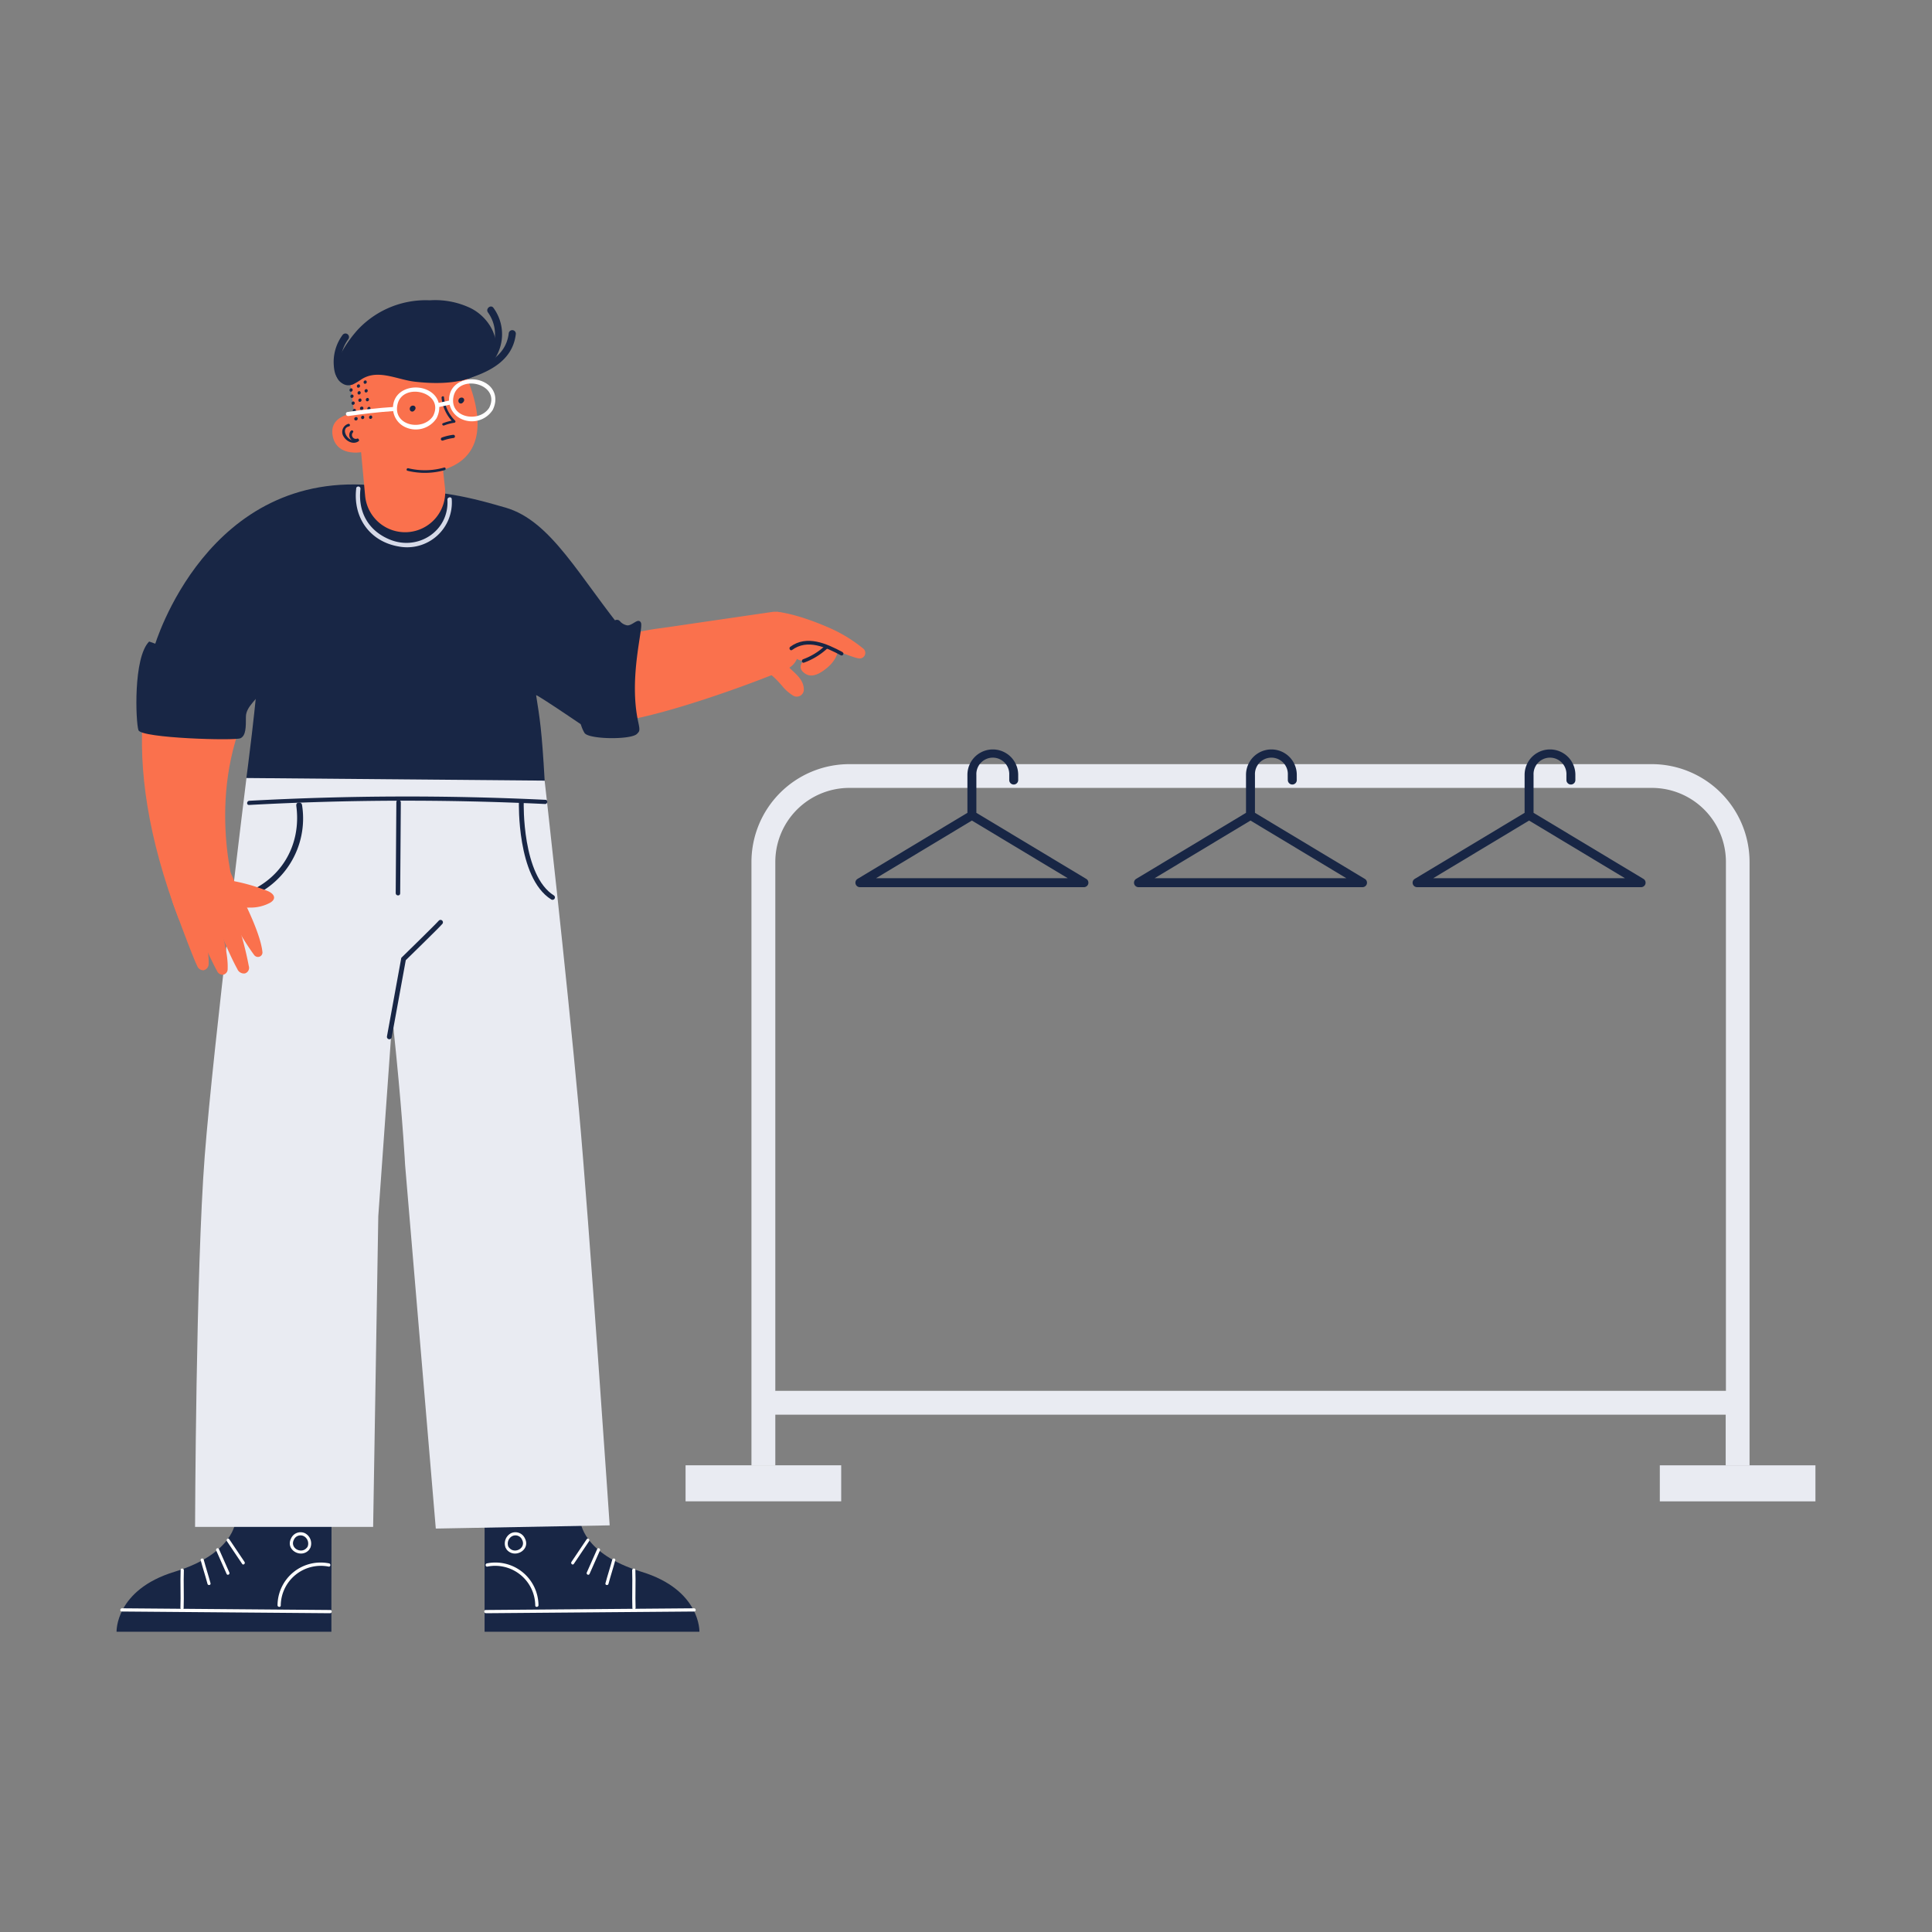 <svg xmlns="http://www.w3.org/2000/svg" viewBox="0 0 600 600"><rect x="0" y="0" width="600" height="600" fill="#808080" stroke="none"/><defs><style>.cls-1{fill:#e9ebf2;}.cls-2{fill:#182645;}.cls-3{fill:#fa714d;}.cls-4{fill:#fff;}.cls-5,.cls-7{fill:none;stroke:#182645;stroke-linecap:round;}.cls-5{stroke-miterlimit:10;stroke-width:1.5px;}.cls-6{fill:#d6dae8;}.cls-7{stroke-linejoin:round;}</style></defs><title>Dashboard Illustrations</title><g id="Layer_1" data-name="Layer 1"><rect class="cls-1" x="212.91" y="455.06" width="48.33" height="11.19"/><rect class="cls-1" x="515.46" y="455.06" width="48.33" height="11.19" transform="translate(1079.26 921.32) rotate(180)"/><path class="cls-1" d="M513,237.31H263.75a30.41,30.41,0,0,0-30.38,30.38V455.06h7.41V439.34H535.93v15.72h7.41V267.69A30.41,30.41,0,0,0,513,237.31Zm23,194.63H240.78V267.69a23,23,0,0,1,23-23H513a23,23,0,0,1,23,23Z"/><path class="cls-2" d="M423.85,272.94l-34.11-20.51v-11.8a5.11,5.11,0,1,1,10.21,0v1.62a1.39,1.39,0,1,0,2.78,0v-1.62a7.88,7.88,0,1,0-15.77,0v11.8l-34.11,20.51a1.39,1.39,0,0,0,.72,2.58h69.57a1.39,1.39,0,0,0,.72-2.58Zm-65.28-.2,29.78-17.91,29.78,17.91Z"/><path class="cls-2" d="M337.33,272.94l-34.11-20.51v-11.8a5.11,5.11,0,1,1,10.21,0v1.62a1.39,1.39,0,1,0,2.78,0v-1.62a7.88,7.88,0,1,0-15.77,0v11.8l-34.11,20.51a1.39,1.39,0,0,0,.72,2.58h69.57a1.39,1.39,0,0,0,.72-2.58Zm-65.28-.2,29.78-17.91,29.78,17.91Z"/><path class="cls-2" d="M510.37,272.94l-34.11-20.51v-11.8a5.11,5.11,0,1,1,10.21,0v1.62a1.39,1.39,0,1,0,2.78,0v-1.62a7.88,7.88,0,1,0-15.77,0v11.8l-34.11,20.51a1.39,1.39,0,0,0,.72,2.58h69.57a1.39,1.39,0,0,0,.72-2.58Zm-65.28-.2,29.78-17.91,29.78,17.91Z"/><path id="_Path_" data-name="&lt;Path&gt;" class="cls-3" d="M184.67,223.44c4.33,4.19,39.1-7.16,59.57-15.62a6.05,6.05,0,0,0,3.74-5.26l.24-4.22a6.05,6.05,0,0,0-.64-3.06l-.77-1.53a6.85,6.85,0,0,0-7.1-3.69l-34.29,5S160.29,199.87,184.67,223.44Z"/><path id="_Path_2" data-name="&lt;Path&gt;" class="cls-3" d="M58.8,180.28c-14.47,20.84-22.77,54-3.21,105.34l17.81-7.28s-9.93-30,3.8-59c3.42-7.24,6.53-13.75,8.91-18.71"/><g id="_Group_" data-name="&lt;Group&gt;"><path id="_Path_3" data-name="&lt;Path&gt;" class="cls-2" d="M102.92,494.58v12.17l-66.72,0s-.45-13,18-18.62,18.95-15.73,18.95-15.73h29.81Z"/><g id="_Group_2" data-name="&lt;Group&gt;"><path id="_Path_4" data-name="&lt;Path&gt;" class="cls-4" d="M102.52,501l-64.74-.53c-.62,0-.54-1,.08-1l64.74.53c.62,0,.54,1-.08,1Z"/></g><g id="_Group_3" data-name="&lt;Group&gt;"><path id="_Path_5" data-name="&lt;Path&gt;" class="cls-4" d="M102.11,486.53a12.45,12.45,0,0,0-14.92,12.07c0,.62-1,.54-1-.08a13.38,13.38,0,0,1,16-13c.6.11.53,1.07-.08,1Z"/></g><g id="_Group_4" data-name="&lt;Group&gt;"><path id="_Path_6" data-name="&lt;Path&gt;" class="cls-4" d="M57.1,487.63c-.15,3.93.08,7.86-.07,11.79,0,.62-1,.54-1-.08.15-3.93-.08-7.86.07-11.79,0-.62,1-.54,1,.08Z"/></g><g id="_Group_5" data-name="&lt;Group&gt;"><path id="_Path_7" data-name="&lt;Path&gt;" class="cls-4" d="M71.19,478c1.62,2.34,3.14,4.74,4.75,7.07.35.5-.38,1.13-.73.62-1.62-2.34-3.14-4.74-4.75-7.07-.35-.5.38-1.13.73-.62Z"/></g><g id="_Group_6" data-name="&lt;Group&gt;"><path id="_Path_8" data-name="&lt;Path&gt;" class="cls-4" d="M68,481.08l3.23,7.29c.25.56-.61,1-.86.42l-3.23-7.29c-.25-.56.61-1,.86-.42Z"/></g><g id="_Group_7" data-name="&lt;Group&gt;"><path id="_Path_9" data-name="&lt;Path&gt;" class="cls-4" d="M63.27,484.37c.65,2.46,1.46,4.87,2.11,7.33.16.6-.79.78-.94.18-.65-2.46-1.46-4.87-2.11-7.33-.16-.6.79-.78.94-.18Z"/></g><g id="_Group_8" data-name="&lt;Group&gt;"><path id="_Path_10" data-name="&lt;Path&gt;" class="cls-4" d="M95.51,480.4a2.63,2.63,0,0,0-1-3.24,2.24,2.24,0,0,0-3.23,1c-1.36,2.58,2.29,4.6,4,2.5.39-.47,1.18.07.79.55-2.43,3-7.58.15-5.65-3.49a3.22,3.22,0,0,1,4.3-1.56,3.6,3.6,0,0,1,1.65,4.55c-.25.56-1.16.24-.9-.33Z"/></g></g><path id="_Path_11" data-name="&lt;Path&gt;" class="cls-1" d="M60.58,474.2h55.3l1.6-96.5,6.21-87.23,1.82-49.88-48.91.53S66.28,324.27,63.58,359C60.83,394.38,60.58,474.2,60.58,474.2Z"/><g id="_Group_9" data-name="&lt;Group&gt;"><path id="_Path_12" data-name="&lt;Path&gt;" class="cls-2" d="M150.49,494.58v12.17l66.72,0s.45-13-18-18.62-18.95-15.73-18.95-15.73H150.5Z"/><g id="_Group_10" data-name="&lt;Group&gt;"><path id="_Path_13" data-name="&lt;Path&gt;" class="cls-4" d="M150.89,501l64.74-.53c.62,0,.54-1-.08-1l-64.74.53c-.62,0-.54,1,.08,1Z"/></g><g id="_Group_11" data-name="&lt;Group&gt;"><path id="_Path_14" data-name="&lt;Path&gt;" class="cls-4" d="M151.31,486.53a12.45,12.45,0,0,1,14.92,12.07c0,.62,1,.54,1-.08a13.38,13.38,0,0,0-16-13c-.6.11-.53,1.07.08,1Z"/></g><g id="_Group_12" data-name="&lt;Group&gt;"><path id="_Path_15" data-name="&lt;Path&gt;" class="cls-4" d="M196.32,487.63c.15,3.93-.08,7.86.07,11.79,0,.62,1,.54,1-.08-.15-3.93.08-7.86-.07-11.79,0-.62-1-.54-1,.08Z"/></g><g id="_Group_13" data-name="&lt;Group&gt;"><path id="_Path_16" data-name="&lt;Path&gt;" class="cls-4" d="M182.22,478c-1.62,2.34-3.14,4.74-4.75,7.07-.35.5.38,1.13.73.62,1.62-2.34,3.14-4.74,4.75-7.07.35-.5-.38-1.13-.73-.62Z"/></g><g id="_Group_14" data-name="&lt;Group&gt;"><path id="_Path_17" data-name="&lt;Path&gt;" class="cls-4" d="M185.46,481.08l-3.23,7.29c-.25.56.61,1,.86.42l3.23-7.29c.25-.56-.61-1-.86-.42Z"/></g><g id="_Group_15" data-name="&lt;Group&gt;"><path id="_Path_18" data-name="&lt;Path&gt;" class="cls-4" d="M190.14,484.37c-.65,2.46-1.46,4.87-2.11,7.33-.16.6.79.78.94.18.65-2.46,1.46-4.87,2.11-7.33.16-.6-.79-.78-.94-.18Z"/></g><g id="_Group_16" data-name="&lt;Group&gt;"><path id="_Path_19" data-name="&lt;Path&gt;" class="cls-4" d="M157.9,480.4a2.63,2.63,0,0,1,1-3.24,2.24,2.24,0,0,1,3.23,1c1.36,2.58-2.29,4.6-4,2.5-.39-.47-1.18.07-.79.55,2.43,3,7.58.15,5.65-3.49a3.22,3.22,0,0,0-4.3-1.56,3.6,3.6,0,0,0-1.65,4.55c.25.56,1.16.24.9-.33Z"/></g></g><path id="_Path_20" data-name="&lt;Path&gt;" class="cls-1" d="M169.14,242.43s6.65,58.5,10.65,102.28c3.14,34.36,9.55,129,9.55,129l-54,1-9.53-112.9s-2.53-50.19-14.36-121.09Z"/><path class="cls-5" d="M136.81,286.43c-.7.88-11.49,11.4-11.49,11.4L120.91,322"/><path id="_Path_21" data-name="&lt;Path&gt;" class="cls-3" d="M80.08,214.11c4.9-13.86,9.14-18.84.16-54.68a87,87,0,0,0-31.09,41.67"/><path id="_Path_22" data-name="&lt;Path&gt;" class="cls-2" d="M48,200.61S64.25,145,117.45,150.88c20.33,2.25,24,2.22,39.58,6.77,14.29,4.17,22.82,21.56,37.85,39.92L184.8,227.92s-18.38-12.55-18.3-12c1.12,7.17,1.74,10.46,2.65,26.51l-92.64-.81s3-21.72,4.69-44.3c.76-10.11,1.63-17.26,3.87-3.25l-4.52,21Z"/><g id="_Group_17" data-name="&lt;Group&gt;"><path id="_Path_23" data-name="&lt;Path&gt;" class="cls-6" d="M110.64,151.61c-1.09,8.81,3.95,16.52,13.2,18.11A13.9,13.9,0,0,0,140.29,155c-.05-.87-1.39-.65-1.34.22.57,9.73-9.2,16-18,12.3-6.77-2.82-9.83-8.81-9-15.74a.68.68,0,0,0-1.35-.13Z"/></g><g id="_Group_18" data-name="&lt;Group&gt;"><path id="_Path_24" data-name="&lt;Path&gt;" class="cls-2" d="M92,250.13c1.76,12.65-5.08,23.76-17.26,27.68a.89.89,0,0,0,.57,1.68A26.44,26.44,0,0,0,93.8,250c-.16-1.12-1.92-1-1.77.12Z"/></g><g id="_Group_19" data-name="&lt;Group&gt;"><path id="_Path_25" data-name="&lt;Path&gt;" class="cls-2" d="M124.48,249.17q-.1,14.14-.2,28.28c0,.89-1.39.82-1.39-.07l.2-28.28c0-.89,1.39-.82,1.39.07Z"/></g><g id="_Group_20" data-name="&lt;Group&gt;"><path id="_Path_26" data-name="&lt;Path&gt;" class="cls-2" d="M169.26,249.69a901.22,901.22,0,0,0-91.93.3c-.85,0-.73-1.25.11-1.3a901.17,901.17,0,0,1,91.93-.3c.85,0,.74,1.34-.11,1.3Z"/></g><path class="cls-5" d="M161.9,249.22s-.64,23,9.69,29.48"/><g id="_Group_21" data-name="&lt;Group&gt;"><path id="_Path_27" data-name="&lt;Path&gt;" class="cls-3" d="M68.93,278.75c1.75,5,7,13.81,10,17.83a1.45,1.45,0,0,0,1.38.59,1.38,1.38,0,0,0,1.18-1.59c-.54-5-4.46-13.26-6.77-17.8"/><path id="_Path_28" data-name="&lt;Path&gt;" class="cls-3" d="M71.26,279.8a104.65,104.65,0,0,1,6,20.18,1.82,1.82,0,0,1-1.18,2.32,2.21,2.21,0,0,1-2.37-1.35c-3.09-5.58-6.78-15.22-9.1-21"/><path id="_Path_29" data-name="&lt;Path&gt;" class="cls-3" d="M66.36,283.43c2.42,4.16,4.56,12.71,4.34,17.42a1.79,1.79,0,0,1-1.36,1.86,1.91,1.91,0,0,1-1.94-1.18c-2.35-4.2-5.68-12.33-8-16.54"/><path id="_Path_30" data-name="&lt;Path&gt;" class="cls-3" d="M53.57,280c.75,2.28,6.24,17.14,7.68,20a2,2,0,0,0,2,1.32,2,2,0,0,0,1.54-2C65,296.18,63.44,287,62.38,284"/><path id="_Path_31" data-name="&lt;Path&gt;" class="cls-3" d="M71.29,281.55c2.13.1,4.26.36,6.39.31a12.82,12.82,0,0,0,6.16-1.48c2.24-1.29,1.24-2.86-.72-3.67A57.45,57.45,0,0,0,68.41,273"/><path id="_Path_32" data-name="&lt;Path&gt;" class="cls-3" d="M74.33,280.55s-1.66-19.43-14.66-13.39c-10.23,4.75-8.09,8.41-2.31,22.4C59.37,294.42,71.13,289.34,74.33,280.55Z"/></g><path class="cls-2" d="M46.32,199.23s35.89,12.52,35.05,15-5,5-5,8.35,0,5.84-1.67,6.68-30.88,0-31.71-2.5S41.31,204.24,46.32,199.23Z"/><path class="cls-2" d="M190.58,193a1.26,1.26,0,0,1,1.92-.12,3.74,3.74,0,0,0,2.38,1.34c1.67,0,3.34-2.5,4.17-.83s-3.89,17-.83,30.88c.58,2.66.42,2.82-.42,3.66-1.87,1.87-15.06,1.71-16.28-.32C176.71,219.58,182.69,203.85,190.58,193Z"/><g id="_Group_22" data-name="&lt;Group&gt;"><g id="_Group_23" data-name="&lt;Group&gt;"><path id="_Path_33" data-name="&lt;Path&gt;" class="cls-3" d="M140.84,109s18.82,30.24-3.26,36.92l.61,5.56a12.46,12.46,0,0,1-11.73,13.79h0a12.46,12.46,0,0,1-13.07-11.35l-1.25-13.49s-7.6,1.42-8.82-5.07,6.69-7,6.69-7l-1.81-13.5S121.35,98.39,140.84,109Z"/></g><g id="_Group_24" data-name="&lt;Group&gt;"><g id="_Group_25" data-name="&lt;Group&gt;"><path id="_Path_34" data-name="&lt;Path&gt;" class="cls-2" d="M108.36,132.42c-3,.71.12,5.63,2.43,4,.43-.31,1,.3.56.61-1.56,1.12-3.68.11-4.6-1.4a2.61,2.61,0,0,1,1.43-4,.41.41,0,0,1,.18.8Z"/></g></g><g id="_Group_26" data-name="&lt;Group&gt;"><g id="_Group_27" data-name="&lt;Group&gt;"><path id="_Path_35" data-name="&lt;Path&gt;" class="cls-2" d="M111.12,137a2,2,0,0,1-2.18-3.18c.33-.41,1,0,.69.45a1.2,1.2,0,0,0,1.31,1.94c.5-.16.68.64.18.8Z"/></g></g><g id="_Group_28" data-name="&lt;Group&gt;"><g id="_Group_29" data-name="&lt;Group&gt;"><path id="_Path_36" data-name="&lt;Path&gt;" class="cls-2" d="M137.88,123.36a11.8,11.8,0,0,0,3.46,7.27.39.39,0,0,1-.2.65,14.45,14.45,0,0,0-3.22.85c-.46.18-.83-.51-.36-.69a15.38,15.38,0,0,1,3.41-.92l-.2.65a12.47,12.47,0,0,1-3.64-7.63c-.05-.5.71-.67.76-.17Z"/></g></g><g id="_Group_30" data-name="&lt;Group&gt;"><g id="_Group_31" data-name="&lt;Group&gt;"><path id="_Path_37" data-name="&lt;Path&gt;" class="cls-2" d="M128.13,127.7c-1.25-.05-1-2,.25-1.59s.12,2.36-.9,1.49a1,1,0,0,1,1.15-1.56c1.06.63-.1,2.18-1,1.46-.49-.37,0-1.19.52-.81l.07,0a.48.48,0,0,1,0,1Z"/></g></g><g id="_Group_32" data-name="&lt;Group&gt;"><g id="_Group_33" data-name="&lt;Group&gt;"><path id="_Path_38" data-name="&lt;Path&gt;" class="cls-2" d="M143.23,125.2c-1.25-.05-1-2,.25-1.59s.12,2.36-.9,1.49a1,1,0,0,1,1.15-1.56c1.06.63-.1,2.18-1,1.46-.49-.38,0-1.19.52-.81l.07,0a.48.48,0,0,1,0,1Z"/></g></g><g id="_Group_34" data-name="&lt;Group&gt;"><g id="_Group_35" data-name="&lt;Group&gt;"><path id="_Path_39" data-name="&lt;Path&gt;" class="cls-2" d="M138.11,146a22.62,22.62,0,0,1-11.56.2c-.51-.12-.26-.91.25-.78a21.74,21.74,0,0,0,11.12-.22c.51-.14.69.66.18.8Z"/></g></g><path id="_Compound_Path_" data-name="&lt;Compound Path&gt;" class="cls-2" d="M146.21,95.72a25.45,25.45,0,0,0-12.72-2.46,28.94,28.94,0,0,0-22,8.73c-2.83,2.92-11.2,13.77-4.95,17.22a3.28,3.28,0,0,0,2.63.3,1.55,1.55,0,0,0,.61-.22,19,19,0,0,0,2.48-1.49c5.11-3.29,11,.1,16.59.74,7.24.83,18.74,1,23.44-5.76C156.6,106.55,152.28,98.75,146.21,95.72Z"/><g id="_Group_36" data-name="&lt;Group&gt;"><path id="_Path_40" data-name="&lt;Path&gt;" class="cls-2" d="M109.25,120.62a.55.55,0,0,0-.44,1A.55.55,0,0,0,109.25,120.62Z"/><path id="_Path_41" data-name="&lt;Path&gt;" class="cls-2" d="M109.53,122.55a.55.55,0,0,0-.44,1A.55.55,0,0,0,109.53,122.55Z"/><path id="_Path_42" data-name="&lt;Path&gt;" class="cls-2" d="M109.89,124.71a.55.55,0,0,0-.44,1A.55.55,0,0,0,109.89,124.71Z"/><path id="_Path_43" data-name="&lt;Path&gt;" class="cls-2" d="M110.27,127a.55.55,0,0,0-.44,1A.55.55,0,0,0,110.27,127Z"/><path id="_Path_44" data-name="&lt;Path&gt;" class="cls-2" d="M110.82,129.55l-.09,0a.55.55,0,0,0-.44,1l.09,0A.55.55,0,0,0,110.82,129.55Z"/><path id="_Path_45" data-name="&lt;Path&gt;" class="cls-2" d="M111.54,119.39a.55.55,0,0,0-.44,1A.55.55,0,0,0,111.54,119.39Z"/><path id="_Path_46" data-name="&lt;Path&gt;" class="cls-2" d="M111.75,121.5a.55.55,0,0,0-.44,1A.55.55,0,0,0,111.75,121.5Z"/><path id="_Path_47" data-name="&lt;Path&gt;" class="cls-2" d="M112,123.78a.55.55,0,0,0-.44,1A.55.55,0,0,0,112,123.78Z"/><path id="_Path_48" data-name="&lt;Path&gt;" class="cls-2" d="M112.59,126.3l-.09,0a.55.55,0,0,0-.44,1l.09,0A.55.55,0,0,0,112.59,126.3Z"/><path id="_Path_49" data-name="&lt;Path&gt;" class="cls-2" d="M112.85,129.13a.55.55,0,0,0-.44,1A.55.55,0,0,0,112.85,129.13Z"/><path id="_Path_50" data-name="&lt;Path&gt;" class="cls-2" d="M113.63,118.17a.55.55,0,0,0-.44,1A.55.55,0,0,0,113.63,118.17Z"/><path id="_Path_51" data-name="&lt;Path&gt;" class="cls-2" d="M113.93,120.87a.55.55,0,0,0-.44,1A.55.55,0,0,0,113.93,120.87Z"/><path id="_Path_52" data-name="&lt;Path&gt;" class="cls-2" d="M114.32,123.61a.55.55,0,0,0-.44,1A.55.55,0,0,0,114.32,123.61Z"/><path id="_Path_53" data-name="&lt;Path&gt;" class="cls-2" d="M114.8,126.39a.55.55,0,0,0-.44,1A.55.55,0,0,0,114.8,126.39Z"/><path id="_Path_54" data-name="&lt;Path&gt;" class="cls-2" d="M115.33,129.07a.55.55,0,0,0-.44,1A.55.55,0,0,0,115.33,129.07Z"/></g><path id="_Path_55" data-name="&lt;Path&gt;" class="cls-2" d="M153.26,95.63c-.81-1.17-2.54.22-1.73,1.38A11.64,11.64,0,0,1,149,113.18a1.11,1.11,0,0,0,1.38,1.73A13.89,13.89,0,0,0,153.26,95.63Z"/><path id="_Path_56" data-name="&lt;Path&gt;" class="cls-2" d="M158,103.43c-.89,8.15-9.1,10.94-15.91,12.81a5.34,5.34,0,0,1,.69,1.3l.16.75c7.72-2.17,16.27-5.59,17.26-14.64A1.11,1.11,0,0,0,158,103.43Z"/><path id="_Path_57" data-name="&lt;Path&gt;" class="cls-2" d="M106.59,116c-1,.11-.67-5.19-.61-5.54a12,12,0,0,1,2.25-5.21,1.11,1.11,0,0,0-1.78-1.31,14.15,14.15,0,0,0-2.82,9c.1,2.13.49,5.53,3.31,5.2C108.36,118,108,115.81,106.59,116Z"/><g id="_Group_37" data-name="&lt;Group&gt;"><g id="_Group_38" data-name="&lt;Group&gt;"><path id="_Path_58" data-name="&lt;Path&gt;" class="cls-4" d="M153,127.34a7.7,7.7,0,0,1-9.48,2.88,6.57,6.57,0,0,1-3.48-8.77c1.61-3.38,6-4.33,9.29-3.19,4.1,1.42,5.61,5.24,3.67,9.08-.37.73-1.45,0-1.08-.69,3.76-7.45-9.49-10.71-11.06-3.56-1.46,6.64,7.9,8.4,11.06,3.56A.64.64,0,0,1,153,127.34Z"/></g></g><g id="_Group_39" data-name="&lt;Group&gt;"><g id="_Group_40" data-name="&lt;Group&gt;"><path id="_Path_59" data-name="&lt;Path&gt;" class="cls-4" d="M135.58,129.88a7.7,7.7,0,0,1-9.48,2.88,6.57,6.57,0,0,1-3.48-8.77c1.61-3.38,6-4.33,9.29-3.19,4.1,1.42,5.61,5.24,3.67,9.08-.37.73-1.45,0-1.08-.69,3.76-7.45-9.49-10.71-11.06-3.56-1.46,6.64,7.9,8.4,11.06,3.56A.64.64,0,0,1,135.58,129.88Z"/></g></g><g id="_Group_41" data-name="&lt;Group&gt;"><g id="_Group_42" data-name="&lt;Group&gt;"><path id="_Path_60" data-name="&lt;Path&gt;" class="cls-4" d="M139.83,125.65l-3.43.74a.64.64,0,0,1-.29-1.25l3.43-.74a.64.64,0,0,1,.29,1.25Z"/></g></g><g id="_Group_43" data-name="&lt;Group&gt;"><g id="_Group_44" data-name="&lt;Group&gt;"><path id="_Path_61" data-name="&lt;Path&gt;" class="cls-4" d="M122.09,127.67c-4.66.3-9.27.87-13.89,1.53-.81.12-1.1-1.13-.29-1.25,4.73-.67,9.46-1.26,14.23-1.56.82-.05.76,1.23-.06,1.28Z"/></g></g><path class="cls-7" d="M137.41,136.34a16,16,0,0,1,3.38-.81"/></g><path id="_Path_62" data-name="&lt;Path&gt;" class="cls-3" d="M234.16,207.22s-1.85-8.91,7.1-17.22c0,0,5.51.32,15.83,4.78a45.31,45.31,0,0,1,11.08,6.71,1.73,1.73,0,0,1-1.14,3c-1.23,0-4-1.23-6.56-2.06-3.22-1-6.53-2.31-10-2.32a6.76,6.76,0,0,0-4.46,1.37c-1.15,1-2.42,2.76-1.92,4.37a4,4,0,0,0,1.11,1.57c1.89,1.85,4.33,3.63,4.43,6.53a2.19,2.19,0,0,1-3.23,2.13,13,13,0,0,1-3.3-2.82C239.78,209.35,237.61,207.79,234.16,207.22Z"/><path id="_Path_63" data-name="&lt;Path&gt;" class="cls-3" d="M260.28,201.41s.18,3-3.43,6-5.83,2.85-7.5,1.22.16-3.43.16-3.43a3.44,3.44,0,0,1-3.06-1.69c-1-1.82,1.75-5.33,4.15-6.57S260.28,201.41,260.28,201.41Z"/><g id="_Group_45" data-name="&lt;Group&gt;"><path id="_Path_64" data-name="&lt;Path&gt;" class="cls-2" d="M261.66,202.51c-4.95-2.64-11.11-5.44-16.24-1.64-.56.41,0,1.37.54,1,4.82-3.56,10.54-.83,15.16,1.64.62.33,1.17-.62.54-.95Z"/></g><g id="_Group_46" data-name="&lt;Group&gt;"><path id="_Path_65" data-name="&lt;Path&gt;" class="cls-2" d="M256.16,200.61a20,20,0,0,1-6.73,4.12c-.65.24-.39,1.3.27,1.06a21.47,21.47,0,0,0,7.23-4.41c.52-.48-.25-1.25-.77-.78Z"/></g></g></svg>